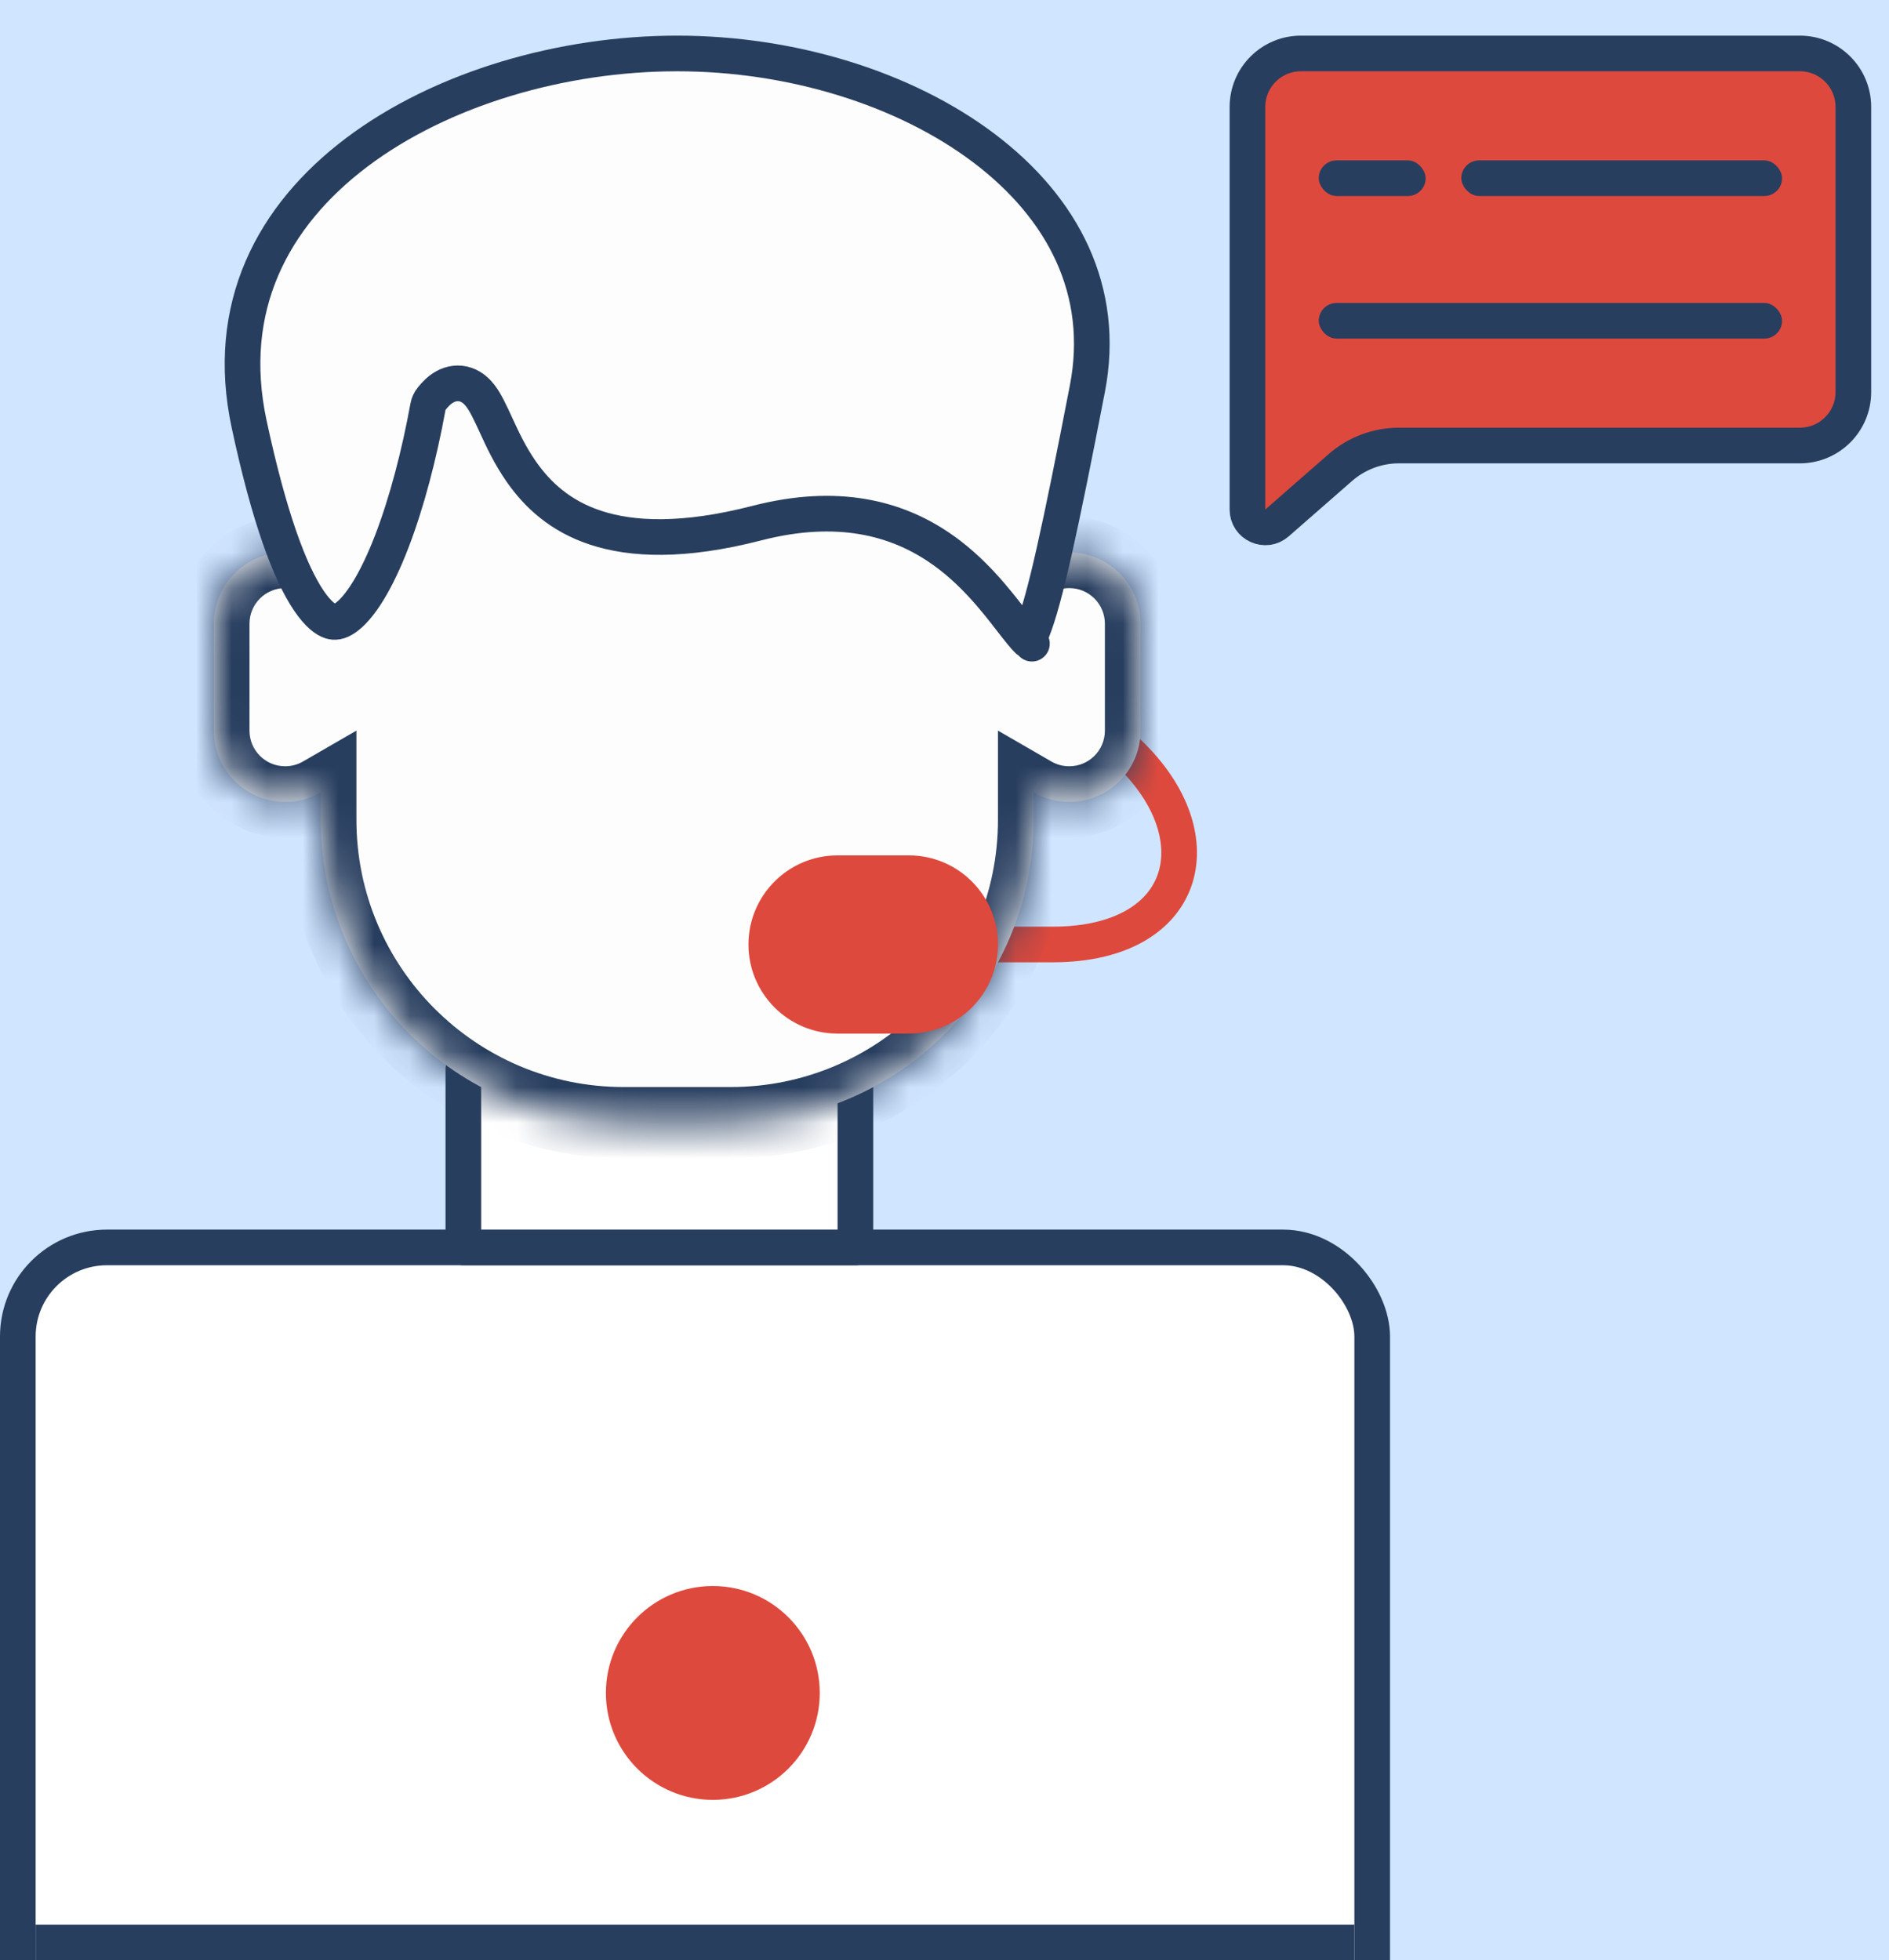 <svg xmlns="http://www.w3.org/2000/svg" width="53" height="55" viewBox="0 0 53 55" fill="none"><rect x="0" y="0" width="53" height="55" fill="#333333" stroke="none"/><g clip-path="url(#clip0_685_155)"><rect width="53" height="55" fill="#D0E5FF"></rect><rect x="0.5" y="35" width="38" height="25" rx="2.5" fill="white" stroke="#283E5F"></rect><path d="M13 35V30H24V35H13Z" fill="white" stroke="#283E5F" stroke-linecap="round" stroke-linejoin="round"></path><path d="M27.534 26.5C27.331 26.5 25.652 26.5 29.534 26.5C33.415 26.5 34.162 23.37 31.534 21" stroke="#DE493D" stroke-linecap="round" stroke-linejoin="round"></path><mask id="path-4-inside-1_685_155" fill="white"><path fill-rule="evenodd" clip-rule="evenodd" d="M9 9.5H29V15.768C29.294 15.597 29.636 15.5 30 15.5C31.105 15.5 32 16.395 32 17.5V20.5C32 21.605 31.105 22.5 30 22.5C29.636 22.5 29.294 22.403 29 22.232V23C29 27.694 25.194 31.5 20.5 31.5H17.5C12.806 31.5 9 27.694 9 23V22.232C8.706 22.403 8.364 22.5 8 22.5C6.895 22.5 6 21.605 6 20.5V17.5C6 16.395 6.895 15.5 8 15.5C8.364 15.5 8.706 15.597 9 15.768V9.5Z"></path></mask><path fill-rule="evenodd" clip-rule="evenodd" d="M9 9.5H29V15.768C29.294 15.597 29.636 15.5 30 15.5C31.105 15.5 32 16.395 32 17.5V20.5C32 21.605 31.105 22.5 30 22.5C29.636 22.5 29.294 22.403 29 22.232V23C29 27.694 25.194 31.5 20.5 31.5H17.5C12.806 31.5 9 27.694 9 23V22.232C8.706 22.403 8.364 22.5 8 22.5C6.895 22.5 6 21.605 6 20.5V17.5C6 16.395 6.895 15.5 8 15.5C8.364 15.5 8.706 15.597 9 15.768V9.5Z" fill="#FDFDFD"></path><path d="M29 9.5H30V8.5H29V9.5ZM9 9.5V8.5H8V9.5H9ZM29 15.768H28V17.501L29.501 16.633L29 15.768ZM29 22.232L29.501 21.367L28 20.499V22.232H29ZM9 22.232H10V20.499L8.499 21.367L9 22.232ZM9 15.768L8.499 16.633L10 17.501V15.768H9ZM29 8.5H9V10.5H29V8.5ZM30 15.768V9.5H28V15.768H30ZM29.501 16.633C29.647 16.549 29.816 16.5 30 16.5V14.5C29.455 14.5 28.942 14.646 28.499 14.902L29.501 16.633ZM30 16.5C30.552 16.5 31 16.948 31 17.5H33C33 15.843 31.657 14.5 30 14.5V16.5ZM31 17.5V20.5H33V17.5H31ZM31 20.5C31 21.052 30.552 21.5 30 21.5V23.5C31.657 23.5 33 22.157 33 20.5H31ZM30 21.5C29.816 21.5 29.647 21.451 29.501 21.367L28.499 23.098C28.942 23.354 29.455 23.5 30 23.5V21.5ZM30 23V22.232H28V23H30ZM20.5 32.5C25.747 32.5 30 28.247 30 23H28C28 27.142 24.642 30.5 20.5 30.5V32.5ZM17.5 32.5H20.5V30.5H17.5V32.5ZM8 23C8 28.247 12.253 32.5 17.5 32.5V30.5C13.358 30.5 10 27.142 10 23H8ZM8 22.232V23H10V22.232H8ZM8 23.5C8.545 23.5 9.058 23.354 9.501 23.098L8.499 21.367C8.353 21.451 8.184 21.5 8 21.5V23.5ZM5 20.5C5 22.157 6.343 23.5 8 23.5V21.5C7.448 21.5 7 21.052 7 20.5H5ZM5 17.5V20.5H7V17.5H5ZM8 14.5C6.343 14.5 5 15.843 5 17.5H7C7 16.948 7.448 16.5 8 16.5V14.5ZM9.501 14.902C9.058 14.646 8.545 14.5 8 14.5V16.5C8.184 16.5 8.353 16.549 8.499 16.633L9.501 14.902ZM8 9.5V15.768H10V9.5H8Z" fill="#283E5F" mask="url(#path-4-inside-1_685_155)"></path><path d="M21 26.5C21 25.119 22.119 24 23.5 24H25.5C26.881 24 28 25.119 28 26.5V26.5C28 27.881 26.881 29 25.5 29H23.5C22.119 29 21 27.881 21 26.5V26.5Z" fill="#DE493D"></path><path d="M12.109 11.189C12.057 11.253 12.023 11.329 12.008 11.411C11.762 12.764 11.41 14.107 10.991 15.196C10.781 15.74 10.558 16.21 10.329 16.583C10.097 16.961 9.877 17.207 9.686 17.339C9.51 17.459 9.387 17.467 9.278 17.432C9.141 17.387 8.927 17.241 8.661 16.846C8.128 16.056 7.55 14.512 6.989 11.895C6.288 8.622 7.647 6.057 10.01 4.274C12.394 2.476 15.783 1.5 19 1.5C22.213 1.5 25.392 2.481 27.61 4.159C29.817 5.828 31.042 8.151 30.509 10.905C29.754 14.805 29.32 16.805 28.966 17.695C28.918 17.816 28.875 17.904 28.841 17.966C28.788 17.915 28.725 17.844 28.648 17.75C28.568 17.653 28.479 17.537 28.379 17.409C27.93 16.828 27.273 15.978 26.331 15.347C25.141 14.548 23.511 14.092 21.238 14.677C19.163 15.212 17.726 15.14 16.715 14.808C15.712 14.479 15.077 13.876 14.633 13.243C14.306 12.775 14.101 12.329 13.917 11.929C13.839 11.76 13.765 11.599 13.687 11.448C13.626 11.329 13.556 11.205 13.473 11.099C13.394 10.998 13.268 10.865 13.081 10.797C12.866 10.72 12.655 10.758 12.484 10.852C12.332 10.935 12.209 11.063 12.109 11.189ZM28.953 18.06C28.953 18.061 28.953 18.06 28.951 18.059C28.953 18.06 28.953 18.06 28.953 18.06Z" fill="#FDFDFD" stroke="#283E5F" stroke-linejoin="round"></path><circle cx="20" cy="47.5" r="3" fill="#DE493D"></circle><path d="M36.5 1.5H50.5C51.328 1.5 52 2.172 52 3V11C52 11.828 51.328 12.5 50.5 12.5H39.252C38.646 12.5 38.061 12.72 37.605 13.119L35.829 14.672C35.506 14.955 35 14.726 35 14.296V13V3C35 2.172 35.672 1.5 36.5 1.5Z" fill="#DE493D" stroke="#283E5F"></path><rect x="37" y="4.5" width="3" height="1" rx="0.5" fill="#283E5F"></rect><rect x="37" y="8.5" width="13" height="1" rx="0.5" fill="#283E5F"></rect><rect x="41" y="4.5" width="9" height="1" rx="0.5" fill="#283E5F"></rect><rect x="1" y="54" width="37" height="1" fill="#283E5F"></rect></g><defs><clipPath id="clip0_685_155"><rect width="53" height="55" fill="white"></rect></clipPath></defs></svg>